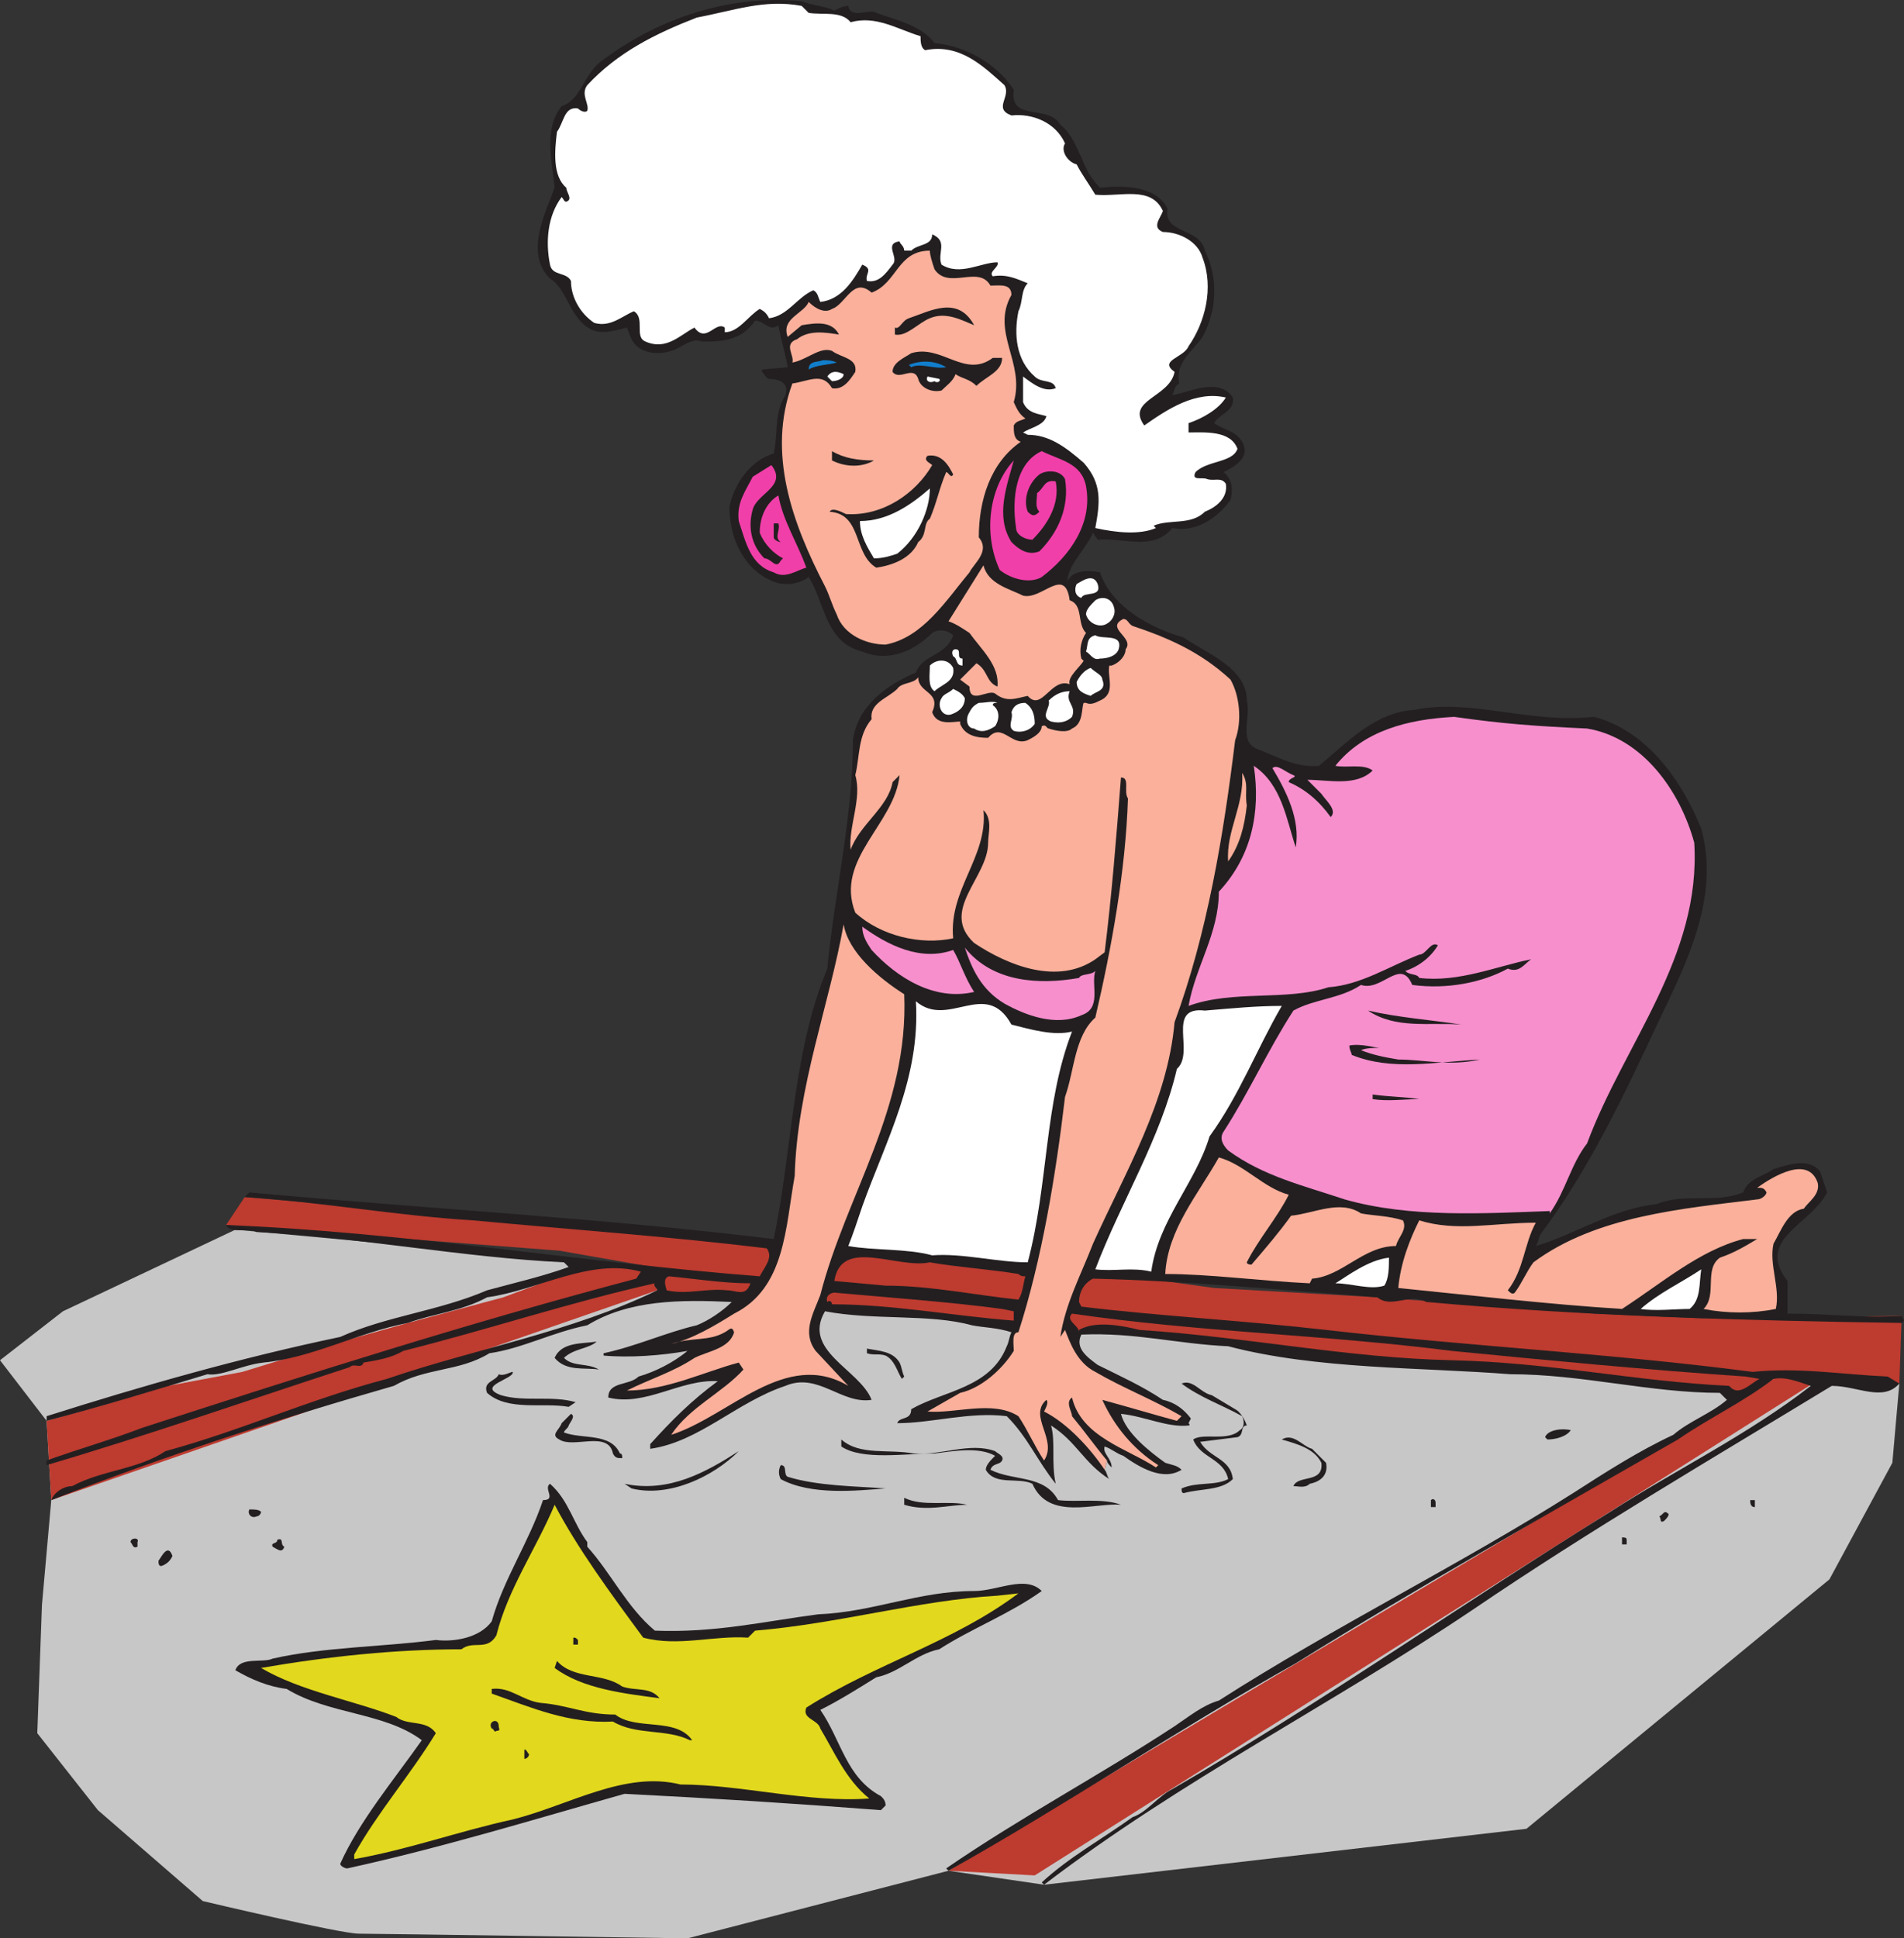 <svg xmlns="http://www.w3.org/2000/svg" width="612.75" height="623.645"><rect width="100%" height="100%" fill="#333333" stroke="none"/><path fill="#c8c7c8" fill-rule="evenodd" d="m75.75 395.645-55.5 26.25L0 437.645l15 19.5 1.5 25.5-3 33.75-1.5 41.25 19.5 24.75 33.75 29.25s44.25 10.5 50.25 10.5 105.75 1.5 105.75 1.5l84-21.75 30.75 4.5 155.25-18 97.5-80.25 20.25-37.5 2.25-25.5-535.5-49.5"/><path fill="#be3b2f" fill-rule="evenodd" d="m15 457.145 18.75-5.25 20.25-6 24-4.5 29.25-9 24-6.75 30.75-8.25 26.25-9.75H210l1.5 7.5-195 67.5-1.5-25.5"/><path fill="#be3b2f" fill-rule="evenodd" d="m78.75 385.145 147.75 12.75 57.75 7.5 46.5.75 60 8.25 52.5 3 69.75 5.25 34.5 1.5 64.5-.75-.75 21.75-25.5-1.5L333 603.395l-27.75-1.5 265.5-158.25-9-.75L210 407.645l-30-5.25-107.25-8.25 6-9"/><path fill="#231f20" fill-rule="evenodd" d="M355.5 472.895c.75.75.75 2.25 1.5 3-8.25-5.25-10.5-12-18.75-17.25 1.5 5.25 0 12 1.5 18.75-6-7.5-9-15-15.75-21.75-12-1.5-24 2.25-35.25 2.25.75-2.25 4.5-.75 4.5-4.5 10.5-6 25.5-6.75 30.75-20.25.75-1.5.75-3 1.5-4.5-4.5-1.5-9-1.5-12.75-2.25-13.5-3.75-31.5-1.5-47.25-4.5-7.5 12.75 11.25 18.75 15 28.5-9.75 1.5-17.25-9-27.75-4.5-15.75 5.25-27.75 18-43.5 20.25v-1.5c6.75-7.5 13.5-14.25 21.75-20.25-12-.75-23.25 8.25-35.25 5.25 0-5.25 6.75-3.75 9.75-6.75 5.25-1.5 11.25-4.5 15.75-8.25-8.25 1.5-18.75 2.25-27 1.5v-.75c10.5-2.25 20.25-6.75 30-9 3.75-1.5 8.25-4.5 11.25-7.5-16.5-.75-33-.75-46.5 7.5-11.25 2.25-21 7.5-31.5 9-9.75 6-20.25 4.5-30.75 10.5-36.75 10.5-73.5 22.5-110.25 36.75.75-2.25 3.75-4.5 6.75-4.5 9.75-5.25 21-5.25 30-11.25 24.75-6.75 45.75-16.5 71.25-23.25 28.5-9.75 59.25-15 87-28.5 0-.75-1.5-1.5-.75-2.25-27 6-54 15-81 21.75-3.75 2.25-8.25 3-12.75 3.75-.75 2.25-3 0-4.5 1.5-32.25 10.5-64.5 21.75-97.5 31.5v-1.5c10.5-3.75 21-6.75 30.75-10.5 53.25-17.25 105-33.75 159-48l1.5-2.25c-16.5-4.5-33 6-49.5 8.25-8.25 4.5-17.25 5.25-25.5 8.25-15.75 3-30.75 11.25-46.5 12.75-6.75.75-13.5 4.5-18 3.75-17.25 5.25-34.5 10.5-51.75 15v-1.5c30.75-9.75 62.25-18.75 94.5-25.5 15-6.75 31.5-8.25 47.25-15 8.25-2.25 18-4.5 26.25-7.5l-1.5-1.5c-32.25-1.5-67.5-8.25-99-9.75-2.25-1.5-8.25.75-9.75-2.25 57.75 2.25 114 12 171.75 16.5 1.5-3 4.5-6 2.25-9-30.75-3.75-62.25-6-94.5-9-24.75-1.5-49.5-6-73.5-7.5l1.5-1.5c57 5.25 113.25 8.25 168.75 15 6-28.5 6-60 17.25-87 2.25-24 8.25-48.75 8.25-73.5 1.5-11.25 11.25-18 20.25-21.75 2.25-6 9.75-5.25 12-12-1.5-1.5-4.5-2.25-6.75-.75-5.25 5.25-13.5 9.75-22.5 6-12-3-12-15.75-17.25-24-3 2.25-7.5 3-11.25 1.5-9.75-3.75-14.25-14.25-14.25-24 1.5-7.5 6.75-15 14.25-17.25 1.5-6.75 0-12.75 3.75-18.75 1.5-4.5-3-5.25-5.25-5.25-.75 0-1.5-1.5-2.25-2.25v-.75l8.25-.75c-.75-4.5-2.25-9-3-13.5-3 2.25-4.5-1.5-7.5-1.5-4.5 6.75-11.25 6.75-17.25 6.75-3-1.5-6.75 2.25-9.75 3-4.5 1.5-10.5.75-12.75-3.75l-1.5-3.75c-3 .75-7.5 2.25-11.25.75-7.5-3.75-7.5-12.75-13.5-16.5-8.25-8.25-1.5-21 1.5-29.25-.75-8.25-3.75-18.75 2.25-26.25 6.75-2.25 6.75-10.5 13.5-15 18-13.5 41.25-21 63.75-18.75 3.75 1.5 7.5 1.5 10.5 3 1.5-.75 3-1.5 4.5-1.5.75 4.5 6.75.75 9 2.25 6 2.25 14.25 3.75 18.75 9.75 9.75.75 20.25 6.75 25.5 15-1.5 10.5 11.25 4.5 15 11.25 3.75 3 5.25 7.5 6.75 10.5 1.5 3.75 3 6.75 6 9.75 7.5-.75 18-.75 21.75 6.75-1.5 8.25 10.5 6 12 13.5 4.5 9 3.75 19.5-.75 27.75-3 4.5-9 8.25-7.5 15-1.5.75-1.5 2.25-2.25 3.75 5.25-.75 15-6 19.5.75.75 4.5-4.5 5.25-6 8.25 3 2.25 6.75 2.25 9 6 3 5.25-3 8.25-6 9.75 3 2.25 3 6 2.25 9-4.5 6-11.25 10.5-18.75 9-6 7.5-15.75 3-24 3.75l-1.5-2.25c-2.25 5.25-8.25 10.5-8.25 15.75 1.5-3.75 6.75-3.75 10.5-3 3.75 11.25 16.5 18 27 21 7.5 5.25 20.25 9.75 20.25 20.25 1.5 5.25-3 13.5 3.75 15.75 6 2.25 12 6 19.5 5.25 9-7.5 18-17.25 30.75-18 18-3.75 36.75 4.5 57.75 2.25 17.25 4.5 28.5 21 34.5 36 6 21.75-4.5 42.75-13.5 61.5-11.25 24-22.5 48-38.25 69-.75 1.5-.75 3-1.5 3.75 12.75-3.75 24.75-12 39-13.5 9-3.75 18.75 0 27.75-3.75 1.5-4.5 6.75-5.25 9.75-7.5 5.25-1.5 11.25-3.75 15 .75l2.25 6.75c-5.25 10.5-23.25 15-12.75 28.5v10.5c14.25 0 22.5 1.5 36.75.75l.75 1.5-.75.75c-51-.75-102.75-2.25-153-6.75-5.25-3-11.25 2.25-15.75-1.5-29.25-2.25-60.75-5.25-91.5-6-3 1.5-4.5 4.5-4.5 7.5l.75 1.5c24.75 3 52.5 4.5 78.75 7.5 45.75 5.25 91.5 7.5 137.25 13.5 15-1.5 27.75.75 43.5 1.5l3.75 2.25c-5.25 6-13.5.75-21.75.75-38.25 23.25-78 46.5-115.5 72-45.75 30.75-93.75 54.75-138 88.5l-.75-.75c9-8.25 18.75-13.5 29.25-21 4.5-1.5 8.25-6.75 12.75-9 48-27.75 93.75-60 141-89.25 21-13.5 44.25-24.75 64.5-40.5-4.5-1.5-8.25-3-12-2.25-9.75 7.5-21 12.75-30.75 19.5-40.5 23.25-83.25 47.25-123 72-37.5 21-74.25 45.75-111.75 66.75l-.75-.75c24-16.5 49.5-30 73.5-45.75 4.5-3 9-6.75 14.25-8.25 37.5-24 77.25-43.5 114-66.75 10.5-6.75 21-13.5 32.25-18.75 5.25-4.5 12-6.75 17.25-11.25l-2.25-2.25c-22.5 0-44.25-6-67.5-6-28.5-2.25-62.25-1.5-90.75-9-16.5-.75-30-4.5-47.25-3.75-2.25 4.5 2.25 7.5 5.25 9.75 7.5 3.75 14.25 6.75 21 11.25 3.75.75 6.75 3 9 6l-.75 1.5s.75.75 0 .75c-6.75.75-14.25-3-21.75-3.75 1.5 6 9 12 14.25 15.75 2.25.75 3.75.75 5.25 2.25-6 3.75-13.5-.75-18.75-4.5-2.25-.75-3.75-2.25-6-3-.75 2.25 2.25 3.75 2.25 6.75-.75-.75-1.5-1.5-1.5-2.25"/><path fill="#fab09b" fill-rule="evenodd" d="M356.25 469.895c-3.75-4.5-7.5-9.75-11.25-14.25 0-1.5-2.25-4.5 0-6 3 12.75 18 16.5 27 22.5l.75-.75c-8.25-5.25-14.25-12.75-18-21 8.25 2.25 15.75 4.5 24 6.75l1.5-1.5c-9-5.25-18.75-9-27.75-14.25-6-3-8.25-9.75-9.75-13.5l-1.5 2.25c1.5-10.5 6.75-20.25 10.5-30 10.5-23.25 24-45.75 26.25-71.25 10.5-28.5 15.75-60 19.5-90.75 2.25-6 1.5-14.25-1.5-19.5-9.75-9-20.25-13.5-31.5-17.25-1.5-.75-1.5-2.25-3-2.25-6 3 3.75 6 .75 9.75 0 2.25-2.25 4.5-4.5 5.25H357c-.75 3.75 2.25 9-3 11.25-1.5.75-3 1.5-4.5.75h-.75c-.75 1.5 0 6.75-3.75 8.25-1.5 1.5-5.25.75-7.5 0-.75 0-.75-1.5-2.25-.75 0 2.25-3 3.75-4.5 4.5-5.25 2.25-8.25-6-12.75-.75-3.75 0-7.5-.75-9-4.5v-.75c-2.25 0-7.5 1.5-9-3 3-6.75-4.5-6-4.5-11.25-1.5 2.25-5.25 1.5-6.75 3.75-3 3-9 4.5-8.25 9.75-4.5 5.25-3.75 12-5.25 18 2.25 7.5-2.25 16.5-1.5 24 3-8.25 12-13.5 13.5-21.75l2.25-2.25c-1.5 15.75-21 27-14.25 44.25 8.25 7.5 21 10.5 31.5 8.25-1.5-15.75 11.25-26.25 9.75-41.25 3 3 1.5 7.5 1.5 10.5 0 11.25-15.75 21.75-4.5 32.25 11.25 7.5 27 13.5 39 5.25l3-2.25c2.25-18 3.75-36.75 5.25-56.25 3 0 .75 4.5 2.25 6.75-.75 23.25-5.25 48-10.5 70.5-6.75 6-6.75 17.25-9.75 25.5-3 25.5-7.5 52.5-15 75.75-2.25 0-1.5 3.75-1.5 6-3.75 6-10.5 12-17.25 13.5l-10.5 6c9 .75 21-3.75 29.25 1.5 3 4.5 5.25 9.75 8.25 14.25 4.5-6.75-5.25-14.25.75-19.5.75.75 0 2.25-.75 3.75 7.5 3.75 15 12 19.5 18.75"/><path fill="#fff" fill-rule="evenodd" d="M260.25 4.145c4.5.75 10.5-.75 13.5 3 8.25-2.25 15 2.25 22.5 4.5 0 1.5 0 3.75 1.5 4.5 11.25-2.25 18.75 5.25 25.5 11.25 2.25 3.75-3.75 7.5 2.25 9.75 6.75-.75 14.25 2.25 17.25 9-1.5 2.25.75 6 3.75 6.75 1.5 3 3.75 6 6 9.75 8.25.75 18-3 21.75 5.25-.75 2.25-3.75 5.25 0 6.75 5.25 0 11.25 3 12.75 8.25 3.75 9.75.75 21-4.5 28.5-1.5 3.75-9.75 4.5-4.5 8.25-1.5 8.25-15.75 9-9.75 17.25 7.5-5.25 16.5-11.25 26.25-9-2.25 3.75-7.5 6.75-12 8.25v3c5.25 0 13.5-.75 15.75 5.25-1.5 4.5-9.75 3.75-13.5 7.5-1.5 3 2.25 1.5 3.75 2.25 2.25.75 4.5-.75 6 1.5.75 4.5-3 7.5-6.75 9-4.5 4.5-11.25 2.25-16.5 4.5l.75.75c-5.25 2.25-12.75 1.5-19.5 0 1.5-8.25 2.25-14.25-3.75-21-6-5.25-11.25-9-18-9l-1.5-.75c2.25-1.5 6.75-2.25 7.5-5.25-2.25-.75-6-.75-7.5-4.5v-8.25c3 2.25 6.75 5.25 10.5 3.75-.75-3-4.5-1.5-6.75-3.75-6-5.25-6.75-13.5-5.25-21 1.5-3 .75-6.75 3-9-3.75-1.5-6.75-3-11.25-2.25-1.5-1.5 2.25-3 1.5-4.5-5.25 0-12 4.5-18 .75-1.5-3.75 2.25-7.5-3-9.75 0 3.75-4.5 3-6.75 5.25H291c0-1.5-1.5-2.25-1.5-3-5.25.75 0 5.25-2.25 7.5-2.25 3-4.5 6-8.25 5.25-.75-2.25 2.25-3.75-1.5-5.25-3 5.25-6.75 11.25-13.5 12-.75-1.5-.75-3-2.25-3.75-5.25 2.25-8.25 8.25-14.25 9-.75-1.5-1.5-2.25-3-3-3.75 2.25-6.75 7.5-11.25 7.5v-1.5c-3-2.25-6 5.25-9.75 0-4.5 2.25-9 7.5-15.75 4.5-3.75-1.5 0-7.5-3.75-9.75-3.75 1.5-7.5 5.25-12.75 3.75-4.5-3-7.5-8.25-7.5-13.5-1.5-3-6-1.5-6.75-5.25-1.5-7.5-.75-15.75 3.75-21.75.75.75.75 1.5 1.5 1.5 2.25-.75 0-3 0-4.5-4.5-3.75-3.75-12-3-18 2.25-3 2.25-8.25 6.75-7.5.75.75 2.25 1.5 3 .75.75-2.25-2.25-5.25 0-8.25 9.75-10.5 21.75-16.5 35.25-21.75 12-2.25 21.75-6 33.75-3.75l2.25 2.25"/><path fill="#fab09b" fill-rule="evenodd" d="M299.25 80.645c0 1.5.75 3.75 1.5 6 4.5 6.75 14.25-1.5 18 5.25 3 0 6.75-.75 6.75 3-6.75 12 4.5 21.75.75 34.5.75 1.5 1.5 3.75 3.75 5.25-1.5.75-3 .75-3.75 2.25 0 2.25 0 4.5 2.25 5.25-9.75 6.75-13.5 18.75-13.5 30.75 3.75 4.5-1.5 8.25-3 11.25-7.5 9-15 21-27 23.25-6 0-13.5-3-15.75-9.75-1.5-3-2.25-6-3.75-9-10.5-20.25-18.75-42.75-10.5-65.25 5.25-.75 9.75-3.75 12.75 1.5 3.75.75 6-3 7.5-5.25.75-4.5-4.5-4.5-7.5-6.75-3.75-1.5-8.25 3-12.75 3.75.75-2.25-3-6 1.5-7.5 3.75-3 9-2.25 13.5-1.5-2.25-4.5-7.5-3.75-12-3l-4.5 3.75c-2.25-6 5.25-7.5 6.75-11.25 2.25 2.25 5.25 3.75 7.5 2.25 4.5-1.5 6.75-10.5 12.75-5.25 8.25-3 8.25-13.5 18.75-13.5"/><path fill="#231f20" fill-rule="evenodd" d="M313.5 104.645c-3.75-1.5-9-4.5-14.25-2.25-3.75 1.5-7.5 6-11.25 5.25v-2.25c1.5.75 2.25-2.25 4.5-3 6.75-2.25 15.75-7.5 21 2.25m6 10.5h3c0 4.5-5.25 6-8.25 9-2.25-2.25-4.5-2.25-6.75-3.75-.75 2.25-3 3.75-4.5 5.25-3 .75-6.75-.75-7.5-3.75-1.5-4.5-6 .75-8.25-2.25 0-3 3.75-4.5 6-6 9.75-3 17.25 8.25 26.25 1.5"/><path fill="#117ecc" fill-rule="evenodd" d="M269.25 116.645c-2.25.75-6.75.75-9 2.25 0-3 3-2.25 4.5-3 1.5 0 3 0 4.5.75m35.25 1.5c-3.75.75-8.25-1.5-11.25 0l-.75-.75c3.75-1.5 8.25-1.5 12 .75"/><path fill="#fff" fill-rule="evenodd" d="M271.5 120.395c0 1.5-2.25 2.25-3.75 2.25l-1.5-1.5c1.5-2.25 3.75-1.5 5.25-.75m30.75 1.5c.75.75-.75 1.5-1.5.75-1.5.75-3 0-2.25-1.5l3.75.75"/><path fill="#231f20" fill-rule="evenodd" d="M281.25 148.145c-3.75 2.25-9 2.25-13.5 0v-3c3.75 2.25 8.25 3 13.5 3"/><path fill="#f13fa9" fill-rule="evenodd" d="M349.5 156.395c2.25 12-5.25 22.5-14.25 29.25-3.75 2.25-9.75.75-13.5-2.25-5.25-11.25-3.75-26.25 4.5-35.25-2.25 8.25-6 18-.75 26.25 2.25 2.25 5.25 4.5 9 3 6-6 9.75-14.25 8.25-23.25-1.5-3-6-3-8.25-1.5-3.75 3-5.25 8.25-3.75 12 1.5 1.5 2.25 1.5 3.75 0-1.5-1.5-.75-3.75-.75-6 2.25-1.5 2.25-4.5 6-3.75 1.5 7.5-3 14.25-7.5 18.75-2.25 0-5.25-1.5-5.25-3.75-1.5-9.75 0-21 8.25-24.75 6 3 12.75 3.75 14.25 11.25"/><path fill="#231f20" fill-rule="evenodd" d="M306.75 152.645c-.75 1.5-1.5-.75-2.25-.75-2.25 5.25-3 9.75-5.25 15-2.25 1.5-.75 5.25-3.75 7.5-2.25 5.25-8.25 7.5-13.5 8.25-7.5-4.5-4.5-17.25-15-18 .75-1.5 3.75 0 5.25.75 12 .75 22.5-6.75 27.75-15.75-.75-.75-3-1.5-1.5-3 4.5-.75 6.75 3 8.25 6"/><path fill="#f13fa9" fill-rule="evenodd" d="M242.25 163.895c-1.5 5.25-.75 11.25 3.75 15.75 2.25 0 3.75 3.75 5.25.75l.75-.75c-3-1.5-6-4.5-7.5-8.25 0-5.25 2.25-9.75 6-12 1.5 8.25 6 15 9 23.25-3 .75-6.75 3.75-10.5 1.5-7.5-2.25-9-9.75-11.25-16.5-.75-6 2.25-9.75 4.5-14.25l6-3.75c5.25 6.75-4.5 9-6 14.25"/><path fill="#fff" fill-rule="evenodd" d="M288.75 178.145c-2.25.75-4.5 1.5-7.5 1.5-2.25-3.75-4.5-7.5-4.5-12 9 0 16.5-5.25 22.5-10.5 0 6.75-3.75 15.75-10.5 21"/><path fill="#231f20" fill-rule="evenodd" d="M250.5 168.395c.75 2.25-1.5 4.5.75 6-.75 0-2.25-.75-2.25-1.5v-4.5h1.5"/><path fill="#fab09b" fill-rule="evenodd" d="M329.25 191.645c6 1.5 13.5-9.75 15 1.5 4.5 1.5 2.25 7.5 5.25 10.5-1.5 2.25-2.25 5.25-1.5 8.25l.75.75c-1.5 2.25-5.25 5.25-4.5 7.5-6-2.25-9 9-13.5 3.75-3.75.75-6.75 2.25-10.5-.75-2.25-1.5-8.25 3.75-8.25-2.25l-3-2.25 5.25-5.25c3.75 2.25 3 6 6.75 7.5.75-6.75-5.25-12-9-17.25-2.25-1.5-4.5-3-6.75-3.75l11.25-18c1.5 6 8.25 7.5 12.75 9.75"/><path fill="#fff" fill-rule="evenodd" d="M353.25 187.895c1.5 4.5-4.5 2.25-5.25 4.5-2.25-.75-2.25-3-1.5-4.5 1.5-.75 5.25-3.75 6.75 0m5.25 7.5c.75 2.25-.75 4.5-2.25 5.25-2.25 1.5-6 0-6.75-3 0-1.5 1.5-3 3-4.5 2.25-1.5 5.25-.75 6 2.25m1.5 13.5c-.75 2.25-3.75 3-6 3-2.25.75-3-1.5-4.5-2.25.75-2.25 0-4.5 3-5.25 2.25 1.5 9-.75 7.5 4.5m-50.25 3v2.25c-2.25 0-1.5-2.25-3-3-.75-1.5 0-2.25.75-2.25 2.25 0 0 3 2.25 3m-3 3c.75 4.5-3.75 5.25-6 7.5-2.25-1.5-1.5-5.25-1.5-8.25 2.25-2.25 6-2.25 7.5.75m48 3.75c1.5 3.75-2.25 3.75-3.75 5.25-2.25-.75-4.5-1.5-4.5-4.5.75-1.5 2.25-3.75 4.5-4.5 1.5 1.5 3.75 2.25 3.75 3.75m-44.25 6c0 3-2.25 4.5-4.5 5.25-3 .75-4.5-3-3-5.25.75-1.5 2.25-1.5 3.75-3 1.5.75 3 1.5 3.75 3m33.75-2.25c-1.5 3.75 2.25 4.5.75 8.25-1.5 1.5-3.75 2.25-6.75 1.5-3.75-1.5 0-4.5-.75-6.75 2.25-2.25 4.5-3 6.75-3m-23.25 3.75c-.75 0-1.5 0-1.5.75 2.25 1.5 2.25 4.5.75 6.75-2.25 1.5-4.5 2.25-6.75.75-2.25 0-3-3-1.5-5.25.75-1.5 1.5-2.25 3-3 2.25 0 4.5-.75 6 0m12 6.75c-1.5 2.25-4.5 3-6.75 2.25-2.25-1.5 0-3.75-.75-6 .75-2.25 2.25-3 4.5-3 2.25 1.5 3 3.75 3 6.75"/><path fill="#f78fcd" fill-rule="evenodd" d="M510.75 234.395c18 3 30 20.25 34.5 36.75 2.25 36.75-22.5 64.5-34.5 96.75-5.25 6.75-6.75 15-12 22.5v-.75c-21 .75-45 2.25-66-3.75-13.5-4.5-26.25-7.5-37.5-15.75-1.5-1.5-3-3.75-1.5-6 8.25-12.75 14.25-26.25 22.5-39 6.75-3.75 15-3.75 21.75-8.25 6.75 2.25 12.75-9 16.5 0 11.25 1.5 22.5-.75 30.75-5.25 3.75 1.5 5.25-1.5 7.5-3-11.25 2.25-23.25 7.5-36 6-.75-1.5-3-.75-4.5-2.25 4.5-1.5 8.25-4.5 10.5-8.25-2.25-1.5-3.75 3-6 3-9.75 3.75-18.75 9.75-29.25 10.5-13.5 4.5-30.75.75-45 6 2.25-12.75 9.75-23.25 9.75-36.75 10.5-11.25 13.5-25.5 11.25-40.5 9 6 10.5 17.25 13.5 26.25 1.5-9-3-18-7.5-25.5 1.5-1.5 4.5 1.5 6.75 2.25 1.5.75-1.5.75-1.5 2.25 5.25 2.25 9.75 6 13.5 11.25 2.25-2.25-1.5-5.25-3-7.5l-4.5-4.5c6.75 0 15.75 2.25 21-3-3-2.25-8.25-.75-12-1.5 9-11.25 23.25-15 38.25-15.75 15.75 2.25 26.25 3 42.75 3.75"/><path fill="#fab09b" fill-rule="evenodd" d="M401.25 259.145c-.75 6.75-2.25 12.75-6 18-.75-9.75 5.25-18 4.5-28.5 2.25 3.75.75 6 1.5 10.5M291 319.895c1.5 36.75-18.75 64.5-27 96.75-2.25 6-6 12-1.5 18l10.5 11.25c-20.25-12-38.25 9.75-57 15.75 6-9 16.5-13.5 23.25-21l-1.5-2.25c-11.25 3-23.25 9-36 9 7.5-3.75 15-6 21.75-10.5 4.5-2.25 11.25-3 12.75-8.25-.75-2.25-1.5-.75-3 0-5.25 3-10.5 1.5-17.25 3.75 6.75-1.5 14.25-6 20.25-9.75 16.5-8.25 16.5-27.75 19.5-44.25.75-28.5 11.25-55.5 15.75-81 1.5 9 11.25 17.25 19.5 22.5"/><path fill="#f78fcd" fill-rule="evenodd" d="M306.75 305.645c2.25 3.75 3.75 9 6.75 13.5-12.75 3-24.75-4.5-33-13.5-1.5-2.25-3-4.5-3-7.5 8.25 6 18.75 11.25 29.25 7.5m40.5 9c.75-1.5 3.75-.75 5.25-2.25-1.5 4.5 2.25 12-4.5 14.25-8.25 3.75-18 0-24.75-3.75-7.5-4.5-10.5-11.25-12.75-18 9 11.25 24 12 36.75 9.75"/><path fill="#fff" fill-rule="evenodd" d="M325.5 329.645c6 1.5 13.5 3.75 19.5 2.25-9 23.25-7.5 48.75-14.25 74.25-9.75 0-21-3-30.75-2.25-8.25-2.25-18.75-1.5-27-3 1.5-3.75 3-8.25 4.5-12.75 7.5-21 18.75-41.25 17.25-66 10.5 9 22.5-7.5 30.75 7.5m87-6c-8.25 14.25-13.5 28.5-23.25 42-4.5 15-16.5 27-18.75 43.5-6-1.5-12 0-18-.75 8.25-21.75 21-42 26.25-64.5 6-5.25-3.75-20.25 9-18.75 9-.75 16.5-1.5 24.75-1.5"/><path fill="#231f20" fill-rule="evenodd" d="M470.25 329.645c-10.5-.75-21 1.5-30-4.5 9.75 2.25 20.25 3 30 4.5m-26.25 7.5c-1.5 0-4.5 0-6 .75 3.75 1.5 7.5 2.25 12 3 8.25 0 16.5 2.25 26.25 0-14.25.75-28.5 3.75-41.25-1.5 0-.75-.75-1.5-.75-3 3.75-.75 8.25.75 9.75.75m12.75 16.5c-5.25 0-9.75.75-15 0v-1.5c5.25.75 10.5.75 15 1.5"/><path fill="#fab09b" fill-rule="evenodd" d="M414.75 384.395c-3.75 7.5-9.75 14.25-13.5 21.75 0 .75 1.5.75 1.5.75 4.5-5.25 9-10.5 12.75-15.75 7.5-.75 15.75-5.25 22.5-.75 3.75.75 9 .75 13.5 2.25 1.5 3-1.5 5.25-2.25 8.25-10.5 0-17.25 9.75-27 10.5l-.75 1.5c-15.75-.75-32.25-3-46.5-3 .75-14.25 10.5-25.5 17.25-37.5 8.25 2.25 14.25 9.75 22.5 12m170.25-3.75c.75 3.75-3 6-4.5 8.25-5.25.75-7.5 7.5-9.75 11.25-1.5 6.75 2.25 14.25.75 21-7.5 1.5-15.75 1.5-23.25 0 4.5-4.5 0-12.75 5.25-16.5 4.5-1.5 8.25-3.75 12-6H561c-14.25 3.75-26.25 14.25-39 22.5-24-1.5-49.5-4.5-72-6.75.75-8.25 3.75-15.75 6.75-21.75 12 3.75 24 .75 37.5.75-3.75 6.75-3.75 15-9 21.75.75.75 1.5 1.5 2.25.75 2.25-3 3.75-6.75 6-9.75 20.25-15 48-17.25 72-20.25 1.5 0 3-1.5 3-2.25-.75-1.5-1.5-1.5-3-1.5 5.25-3.75 16.5-10.5 19.5-1.5"/><path fill="#be3b2f" fill-rule="evenodd" d="M327.75 409.895c.75.75 1.5.75 2.25.75-.75 2.25-.75 5.25-2.25 7.5-14.25-1.5-28.5-4.5-42.75-4.5l-16.5-1.5c2.25-14.25 20.25-3.75 30.75-6 8.25 1.5 19.5 2.25 28.5 3.75"/><path fill="#fff" fill-rule="evenodd" d="M447 404.645c0 3 0 6.75-1.5 9-4.5 1.5-10.5-.75-15.75-.75 3.75-2.25 10.5-7.5 17.25-8.25m100.5 3.75c-.75 4.5 0 9.75-3.75 12.75-4.5 0-11.25.75-15.75 0 6-5.25 12.75-8.25 19.5-12.75"/><path fill="#be3b2f" fill-rule="evenodd" d="M241.5 412.895c-1.5 4.5-4.5 2.25-7.5 2.25-6.75-.75-12.75 1.5-19.5 0 0-.75-1.5-3.75.75-4.5 8.25.75 17.25 2.25 26.25 2.25m81 8.25 3.75.75v3c-19.5-1.5-39-5.25-58.5-5.25 0-.75-.75-1.5-1.5-.75-.75-2.25 1.5-3 2.25-3 16.5 1.5 37.5 3 54 5.25m144.75 13.5c30.75 3 61.5 6 94.5 8.25l4.5.75c-3 1.5-6.75 6-9.75 2.25-30.75-1.5-57-7.5-89.25-8.25-33.75-.75-66-7.5-100.5-9.75-6-1.5-14.25-3-19.5 0v.75c0-2.25-4.5-3.75-2.25-6 41.25 6 81 6.75 122.25 12"/><path fill="#231f20" fill-rule="evenodd" d="M192 431.645c-2.25 2.25-7.5 2.25-10.5 5.25 3 3 7.5 1.5 11.25 3.75-4.5-.75-10.5.75-14.25-3.75 2.25-5.25 9-4.5 13.5-5.25m97.5 6.75c.75 1.5.75 3 1.5 4.5l-.75.75c-1.5-2.25-2.25-6-5.25-7.5-2.25-.75-3.75 0-6-.75v-1.5c3.75.75 8.25.75 10.5 4.5m-124.5 3c.75 2.25-12 4.5-3.75 7.5 7.5 2.25 16.5 0 24 2.25l-2.25 1.5c-8.25-1.5-19.5 1.5-26.25-4.5-1.5-3.75 3-3.75 3.75-6 1.5.75 3.75-.75 4.5-.75m232.5 12c1.5.75 3 3 3.75 5.25-2.25 0-.75 3-3 3.75l-12 1.5c3 5.25 9.75 5.25 10.5 12-3.75 3.75-10.5 3-15.75 4.5-.75 0-.75-.75-.75-1.5 5.25-2.25 10.5-.75 15-3-1.5-6.75-9-6.75-11.25-12.75 3-2.25 11.25.75 15-3 1.5-.75 1.5-3 .75-4.5-6.75-3.75-13.5-6-19.5-10.5 3.75-1.5 6 3 9.75 3.75l7.5 4.5m-214.5 5.25c0 .75-1.5 1.5-1.5 2.25 6 2.25 15 0 18 6.75.75 0 .75.75.75 1.5-1.5 0-2.25 0-3-1.5-1.5-7.5-12.75-1.5-17.25-4.5-3-1.5 0-3 .75-5.25l3-3c1.5.75 0 2.25-.75 3.75m322.5 1.5c-1.5 2.25-5.25 3-7.5 3l-.75-.75c.75-2.25 5.25-3 8.25-2.25m-78.75 10.5c.75 3.75-1.5 6-5.25 6.75-1.5 1.5-3.75.75-5.25.75 1.5-3.75 9.75-.75 9-7.5-2.25-4.5-7.5-6-12.75-7.5 3.75-2.25 6.75 2.25 9.75 3l4.5 4.5m-132.75-3c9 .75 18-3.75 26.25-.75.75.75 3 1.5 2.25 3s-3 .75-3.75 3c7.5 3.75 17.25 1.5 21.75 9.75 6 .75 14.25-.75 20.25 1.5-8.25-.75-23.25 5.25-28.5-6.75-4.5-2.25-12 .75-15-4.5 0-1.5 1.5-3 3-4.5-5.25-3-13.5-1.5-19.5-.75-9.75 0-23.25 2.25-30-2.25v-2.25c6 5.25 15 3 23.25 4.5m-90.75 11.25-2.25-1.5c14.25 3 26.25-3.75 36.75-10.5-8.25 8.25-22.5 15-34.5 12m50.25-3.75c9.75 3 21.75 3 31.5 3.75-9.75.75-24 2.25-33.75-3-.75-1.5-.75-3 0-4.5 2.25 0 .75 3 2.25 3.75m-64.5 21v1.5c7.5 8.25 12.75 19.5 21.75 27 19.5.75 35.25-3 52.5-5.25 18-.75 32.25-7.5 50.25-7.5 7.5 0 16.5-5.25 21.75 0-10.5 7.5-22.5 12-33 18.75-7.5 1.5-12.75 7.5-20.25 9-6 3.75-12 7.5-18 10.5 6.75 9.75 8.25 21.75 19.5 27.75.75.75 1.5 1.5 1.5 3l-1.5 1.5c-29.25-2.25-53.25-3.75-82.5-5.25-29.25 8.25-58.5 17.25-89.25 24-.75 0-2.25-.75-2.25-1.5 6-13.5 17.25-27 26.25-39.75-12-9-30-8.25-43.5-16.5-6-.75-11.25-3-16.5-6 1.5-4.5 9-2.25 12-3.75 16.5-3.75 35.25-3.75 52.5-6 6 .75 14.25-.75 18-6 3.75-13.5 12-25.5 16.5-39 4.5 0 0-3.75 2.25-5.25 6 5.25 7.5 12.75 12 18.75m122.25-12c-6 0-12.75 2.25-20.25 0v-2.25c6 3 14.25.75 20.25 2.25m150.75-.75v1.5h-1.5v-2.25c.75-.75 1.5 0 1.5.75m102.75 1.5c-1.5 0-1.5-1.5-1.5-2.25h1.5v2.25"/><path fill="#e2d81d" fill-rule="evenodd" d="M207 526.895c11.25 3 22.5-.75 33.75 0l2.25-2.25c27-2.25 52.5-9.75 78-11.25l6.75-.75c-21 15.75-45.75 22.5-68.25 36.75-1.5 3.75 3.75 3.75 4.5 6.75 4.5 7.5 8.25 16.5 15.75 22.5-19.5 1.5-41.25-4.5-60.75-4.5-18-4.5-36 6.75-54 11.25-17.25 3.75-33.75 9.75-51 12.75v-1.5c7.5-13.5 18-25.5 26.25-39-3-4.5-9-2.25-12.75-5.25-13.5-5.25-30.75-8.25-43.5-15.75 21.75-3.75 43.5-6 64.5-6 3.75-3 8.25.75 11.25-4.5 3.75-15 12.75-27.75 18.75-42 7.5 14.25 18 28.5 28.5 42.75"/><path fill="#231f20" fill-rule="evenodd" d="M84 486.395c0 .75-.75 1.5-1.5 1.5-1.5.75-3-.75-2.25-2.25 1.5 0 3 0 3.75.75m453 .75c0 .75-.75 1.5-1.5 2.25-1.5.75-.75-.75-1.5-1.5 1.5-.75 1.5-2.25 3-.75m-13.5 8.25v1.5H522v-2.25c.75 0 1.5 0 1.5.75m-479.25.75v1.5c-1.5.75-1.5-.75-2.25-1.5 0-1.5 3-1.5 2.25 0m47.25 1.5c-.75 2.25-2.25.75-3.75 0-.75-1.5 1.5-.75 1.5-2.25 2.25-.75.75 1.5 2.25 2.25m-36 3c-.75 1.5-1.5 2.25-3 3s-1.5-.75-1.5-1.5c.75-.75 3-6 4.5-1.5m130.5 27v1.5h-1.5v-2.25c.75 0 .75 0 1.5.75m14.25 15c4.5 1.5 9 0 12 3.75-11.25-1.5-24.75-3-33.75-9.75l.75-2.25c5.25 6 15 3.75 21 8.25m-26.25 5.25c9 .75 14.25 3.75 24 3.75 6.75 5.25 19.5.75 24.75 8.25H222c-7.5-3.75-17.25-1.5-24.75-6-14.25.75-26.25-4.5-39-9v-1.5c6-.75 9.75 3.75 15.75 4.5m-13.5 7.5c0 .75.75 1.5-.75 1.5-.75.75-.75-.75-1.5-.75-1.5-2.25 2.25-3.75 2.25-.75m9.75 9c0 .75-.75 1.5-1.5 1.5v-3c.75 0 .75.75 1.5 1.5"/></svg>

